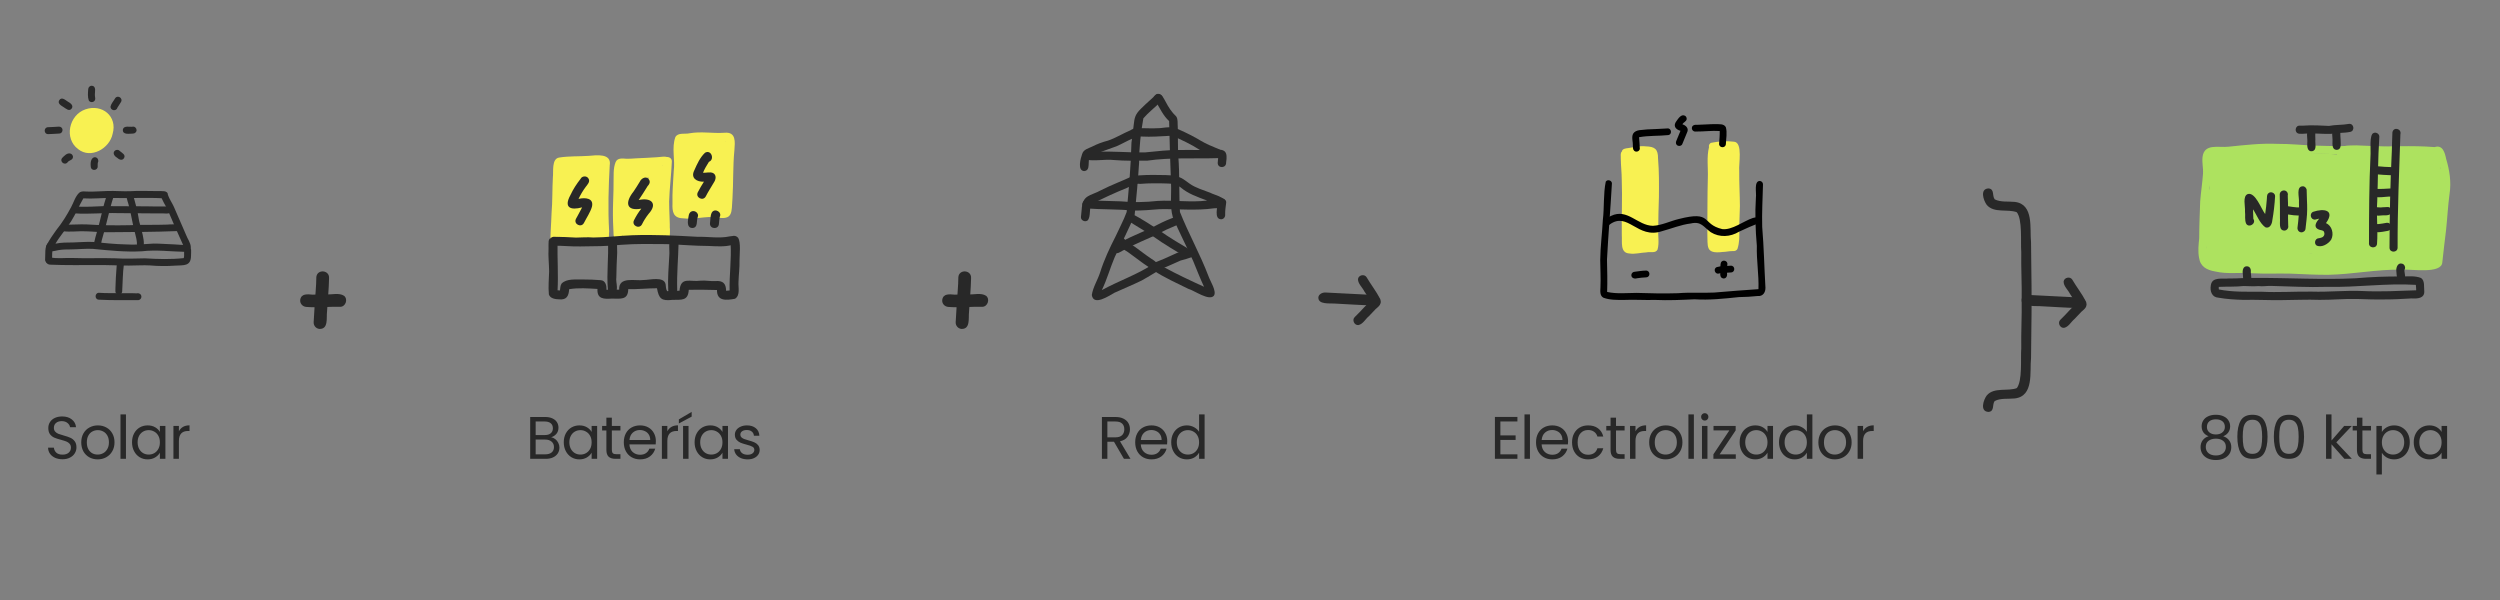 <svg xmlns="http://www.w3.org/2000/svg" width="583" height="140" viewBox="0 0 583 140" fill="none"><rect x="0" y="0" width="583" height="140" fill="#808080" stroke="none"/><path d="M25.11 30.473C24.938 30.726 24.762 30.956 24.732 31.272C24.471 32.3 23.747 33.18 22.88 33.76C21.745 34.624 20.011 35.223 18.88 34.027C17.398 33.242 17.075 31.853 17.449 30.285C17.776 29.112 18.152 27.756 19.194 27.03C19.79 26.785 20.399 26.433 21.066 26.46C21.208 26.146 21.503 25.907 21.851 25.861C22.635 25.754 23.252 26.393 23.571 27.069C25.347 27.348 26.119 28.956 25.114 30.475L25.11 30.473Z" fill="#F8F152"></path><path d="M26.265 31.207C25.581 34.614 21.167 37.161 18.221 34.774C14.871 32.289 16.102 26.785 19.938 25.495C23.81 24.174 27.445 27.115 26.265 31.207ZM24.859 29.538C24.853 28.513 24.229 27.526 23.298 27.089C22.918 27.176 22.579 26.886 22.211 26.832C21.527 26.745 20.815 26.888 20.177 27.135C18.029 28.108 17.18 30.999 18.585 32.923C19.855 34.519 21.822 34.3 23.321 33.155C24.305 32.243 24.859 30.878 24.861 29.54L24.859 29.538Z" fill="#F8F152"></path><path d="M28.218 23.787C27.941 24.232 27.643 24.667 27.374 25.116C27.12 26.075 25.642 25.77 25.789 24.781C25.965 24.095 26.505 23.549 26.841 22.934C27.411 22.042 28.764 22.887 28.215 23.787H28.218Z" fill="#282828"></path><path d="M22.182 23.237C22.015 23.907 21 24.026 20.696 23.395C20.411 22.57 20.51 21.653 20.573 20.796C20.583 20.361 20.955 19.984 21.396 20C22.605 20.104 22.035 21.534 22.136 22.333C22.136 22.636 22.265 22.938 22.182 23.237Z" fill="#282828"></path><path d="M16.689 25.353C16.096 26.055 15.372 25.312 14.81 24.971C14.26 24.615 13.352 24.143 13.817 23.363C14.367 22.547 15.15 23.247 15.722 23.634C16.329 23.975 17.287 24.572 16.686 25.353H16.689Z" fill="#282828"></path><path d="M13.868 31.14C12.98 31.189 12.092 31.264 11.203 31.278C10.147 31.252 10.174 29.658 11.231 29.66C12.05 29.65 12.867 29.577 13.686 29.532C13.906 29.52 14.114 29.567 14.29 29.71C14.836 30.123 14.561 31.1 13.87 31.14H13.868Z" fill="#282828"></path><path d="M17.006 36.703C16.909 37.391 16.074 37.341 15.746 37.867C15.061 38.672 13.827 37.66 14.495 36.841C14.968 36.351 15.578 35.674 16.328 35.783C16.759 35.85 17.081 36.27 17.008 36.703H17.006Z" fill="#282828"></path><path d="M22.924 37.608C22.777 37.97 22.744 38.348 22.781 38.742C22.88 39.794 21.299 39.972 21.173 38.925C20.813 36.088 22.973 36.254 22.924 37.608Z" fill="#282828"></path><path d="M28.918 36.885C28.469 37.569 27.737 37.191 27.264 36.752C26.709 36.438 26.182 35.708 26.764 35.16C27.078 34.863 27.64 34.858 27.921 35.209C28.422 35.639 29.397 36.088 28.918 36.885Z" fill="#282828"></path><path d="M31.849 30.354C31.849 30.794 31.461 31.153 31.026 31.148C30.205 31.155 28.563 31.525 28.648 30.238C28.887 29.15 30.264 29.702 31.054 29.53C31.495 29.512 31.857 29.933 31.849 30.354Z" fill="#282828"></path><path d="M43.124 58.728C39.776 58.664 36.425 58.2 33.079 58.601C29.253 58.807 25.422 58.403 21.618 58.035C19.924 57.958 18.227 58.142 16.533 58.162C15.553 58.166 14.572 58.166 13.601 58.34C12.669 58.506 11.037 59.09 10.756 57.757C10.722 57.452 10.859 57.181 11.001 56.924C11.618 55.793 12.341 54.729 13.098 53.685C14.463 51.998 15.597 50.184 16.604 48.268C17.202 47.168 17.542 45.835 18.466 44.955C19.101 44.435 19.952 44.72 20.698 44.678C22.132 44.714 23.559 44.572 24.991 44.544C26.815 44.471 28.671 44.671 30.485 44.582C32.373 44.451 34.264 44.562 36.157 44.554C36.957 44.613 37.942 44.376 38.619 44.874C39.105 45.353 38.71 46.288 38.017 46.239C34.011 46.025 30.036 46.28 26.057 46.164C23.857 46.132 21.633 46.409 19.437 46.257C18.436 47.987 17.678 49.856 16.618 51.559C15.463 53.382 13.998 55.004 12.936 56.825C14.293 56.529 15.684 56.554 17.065 56.538C18.585 56.509 20.193 56.339 21.693 56.422C24.203 56.667 26.718 56.936 29.241 56.993C31.447 57.153 33.641 56.93 35.841 56.799C37.457 56.792 39.066 56.956 40.68 56.995C41.424 57.025 42.168 57.118 42.912 57.124C43.359 57.07 43.785 57.377 43.838 57.834C43.886 58.261 43.565 58.69 43.126 58.73L43.124 58.728Z" fill="#282828"></path><path d="M44.503 57.705C44.343 59.169 41.868 58.573 42.746 57.223C41.492 54.535 40.337 51.804 39.167 49.081C38.613 47.853 37.739 46.721 37.442 45.4C37.444 44.331 39.185 44.374 39.153 45.436C39.484 46.397 40.107 47.263 40.532 48.193C41.484 50.362 42.424 52.536 43.364 54.713C43.724 55.704 44.49 56.625 44.503 57.705Z" fill="#282828"></path><path d="M12.44 57.612C12.062 58.534 12.196 59.612 12.137 60.602C12.141 61.042 11.747 61.405 11.314 61.397C10.865 61.389 10.522 61.014 10.52 60.573C10.625 59.501 10.319 57.345 11.249 56.671C11.858 56.315 12.661 56.94 12.44 57.612Z" fill="#282828"></path><path d="M44.55 59.556C44.562 62.206 42.794 61.805 40.819 61.947C38.93 62.086 36.842 62.07 35.008 61.9C33.364 61.801 31.712 61.939 30.066 61.933C27.563 61.929 25.068 61.773 22.562 61.817C18.963 61.801 15.352 61.882 11.759 61.722C10.376 61.698 10.253 59.833 11.7 60.017C13.366 60.379 15.158 60.096 16.866 60.165C20.223 60.286 23.584 60.13 26.936 60.237C29.223 60.391 31.512 60.286 33.801 60.243C36.805 60.428 39.861 60.513 42.847 60.195C43.094 59.447 42.732 58.542 43.138 57.856C43.551 57.31 44.525 57.586 44.568 58.279C44.592 58.706 44.557 59.133 44.547 59.56L44.55 59.556Z" fill="#282828"></path><path d="M28.899 61.595C28.602 63.719 28.632 65.879 28.491 68.016C28.434 68.452 27.999 68.76 27.57 68.695C26.636 68.533 26.964 67.51 26.934 66.84C26.944 65.457 27.071 64.081 27.158 62.701C27.239 62.127 27.124 61.457 27.538 60.992C28.017 60.49 28.941 60.911 28.901 61.595H28.899Z" fill="#282828"></path><path d="M32.262 69.994C29.172 69.992 26.054 70.042 22.965 69.885C21.923 69.727 22.162 68.125 23.207 68.287C24.831 68.402 26.471 68.329 28.098 68.374C29.354 68.402 30.626 68.337 31.875 68.41C32.369 68.284 32.917 68.562 32.973 69.1C33.026 69.533 32.7 69.945 32.262 69.996V69.994Z" fill="#282828"></path><path d="M26.477 45.889C25.423 49.059 24.871 52.32 23.881 55.49C23.606 56.166 23.711 57.058 23.169 57.584C22.633 58.006 21.751 57.489 21.895 56.807C22.125 55.822 22.362 54.84 22.669 53.876C23.496 51.021 23.972 48.278 24.91 45.493C25.213 44.526 26.681 44.884 26.479 45.889H26.477Z" fill="#282828"></path><path d="M32.947 57.871C32.171 58.037 31.843 57.288 31.93 56.627C31.876 55.913 31.716 55.213 31.526 54.523C30.923 52.393 30.65 50.192 30.074 48.06C29.916 47.281 29.5 46.476 29.534 45.689C29.684 44.932 30.82 44.849 31.075 45.58C31.554 47.344 32.076 49.097 32.335 50.91C32.42 52.156 34.561 57.634 32.947 57.871Z" fill="#282828"></path><path d="M39.976 48.996C39.911 50.036 38.712 49.763 37.996 49.765C37.365 49.769 36.734 49.765 36.104 49.765C33.224 49.739 30.343 49.704 27.464 49.7C24.113 49.585 20.761 50.002 17.418 49.757C16.434 49.474 16.832 47.944 17.839 48.197C17.821 48.193 17.805 48.189 17.786 48.185C17.766 48.185 17.744 48.181 17.724 48.179C19.997 48.284 22.267 48.161 24.534 48.054C27.747 48.131 30.96 48.06 34.175 48.116C35.485 48.177 36.795 48.137 38.107 48.147C38.809 48.181 39.964 47.987 39.978 48.996H39.976Z" fill="#282828"></path><path d="M41.356 53.888C35.897 54.11 30.418 54.11 24.95 54.157C23.304 54.189 21.668 53.975 20.024 53.942C18.227 53.849 16.397 54.163 14.614 53.91C13.55 53.53 14.098 52.023 15.178 52.371C16.801 52.421 18.427 52.284 20.051 52.324C23.407 52.547 26.766 52.585 30.128 52.516C33.078 52.373 36.035 52.49 38.987 52.377C39.712 52.294 40.449 52.355 41.172 52.282C42.21 52.166 42.412 53.75 41.354 53.89L41.356 53.888Z" fill="#282828"></path><path d="M14.582 107.098C13.938 107.098 13.359 106.986 12.846 106.762C12.342 106.529 11.945 106.211 11.656 105.81C11.366 105.399 11.217 104.928 11.208 104.396H12.566C12.612 104.853 12.799 105.241 13.126 105.558C13.462 105.866 13.947 106.02 14.582 106.02C15.188 106.02 15.664 105.871 16.01 105.572C16.364 105.264 16.542 104.872 16.542 104.396C16.542 104.023 16.439 103.719 16.234 103.486C16.028 103.253 15.772 103.075 15.464 102.954C15.156 102.833 14.74 102.702 14.218 102.562C13.574 102.394 13.056 102.226 12.664 102.058C12.281 101.89 11.95 101.629 11.67 101.274C11.399 100.91 11.264 100.425 11.264 99.818C11.264 99.286 11.399 98.815 11.67 98.404C11.94 97.993 12.318 97.676 12.804 97.452C13.298 97.228 13.863 97.116 14.498 97.116C15.412 97.116 16.159 97.345 16.738 97.802C17.326 98.259 17.657 98.866 17.732 99.622H16.332C16.285 99.249 16.089 98.922 15.744 98.642C15.398 98.353 14.941 98.208 14.372 98.208C13.84 98.208 13.406 98.348 13.07 98.628C12.734 98.899 12.566 99.281 12.566 99.776C12.566 100.131 12.664 100.42 12.86 100.644C13.065 100.868 13.312 101.041 13.602 101.162C13.9 101.274 14.316 101.405 14.848 101.554C15.492 101.731 16.01 101.909 16.402 102.086C16.794 102.254 17.13 102.52 17.41 102.884C17.69 103.239 17.83 103.724 17.83 104.34C17.83 104.816 17.704 105.264 17.452 105.684C17.2 106.104 16.826 106.445 16.332 106.706C15.837 106.967 15.254 107.098 14.582 107.098ZM22.77 107.126C22.052 107.126 21.398 106.963 20.81 106.636C20.232 106.309 19.774 105.847 19.438 105.25C19.112 104.643 18.948 103.943 18.948 103.15C18.948 102.366 19.116 101.675 19.452 101.078C19.798 100.471 20.264 100.009 20.852 99.692C21.44 99.365 22.098 99.202 22.826 99.202C23.554 99.202 24.212 99.365 24.8 99.692C25.388 100.009 25.85 100.467 26.186 101.064C26.532 101.661 26.704 102.357 26.704 103.15C26.704 103.943 26.527 104.643 26.172 105.25C25.827 105.847 25.356 106.309 24.758 106.636C24.161 106.963 23.498 107.126 22.77 107.126ZM22.77 106.006C23.228 106.006 23.657 105.899 24.058 105.684C24.46 105.469 24.782 105.147 25.024 104.718C25.276 104.289 25.402 103.766 25.402 103.15C25.402 102.534 25.281 102.011 25.038 101.582C24.796 101.153 24.478 100.835 24.086 100.63C23.694 100.415 23.27 100.308 22.812 100.308C22.346 100.308 21.916 100.415 21.524 100.63C21.142 100.835 20.834 101.153 20.6 101.582C20.367 102.011 20.25 102.534 20.25 103.15C20.25 103.775 20.362 104.303 20.586 104.732C20.82 105.161 21.128 105.483 21.51 105.698C21.893 105.903 22.313 106.006 22.77 106.006ZM29.373 96.64V107H28.099V96.64H29.373ZM30.789 103.136C30.789 102.352 30.948 101.666 31.265 101.078C31.582 100.481 32.016 100.019 32.567 99.692C33.127 99.365 33.748 99.202 34.429 99.202C35.101 99.202 35.684 99.347 36.179 99.636C36.673 99.925 37.042 100.289 37.285 100.728V99.328H38.573V107H37.285V105.572C37.033 106.02 36.655 106.393 36.151 106.692C35.656 106.981 35.078 107.126 34.415 107.126C33.733 107.126 33.117 106.958 32.567 106.622C32.016 106.286 31.582 105.815 31.265 105.208C30.948 104.601 30.789 103.911 30.789 103.136ZM37.285 103.15C37.285 102.571 37.168 102.067 36.935 101.638C36.702 101.209 36.384 100.882 35.983 100.658C35.591 100.425 35.157 100.308 34.681 100.308C34.205 100.308 33.771 100.42 33.379 100.644C32.987 100.868 32.674 101.195 32.441 101.624C32.208 102.053 32.091 102.557 32.091 103.136C32.091 103.724 32.208 104.237 32.441 104.676C32.674 105.105 32.987 105.437 33.379 105.67C33.771 105.894 34.205 106.006 34.681 106.006C35.157 106.006 35.591 105.894 35.983 105.67C36.384 105.437 36.702 105.105 36.935 104.676C37.168 104.237 37.285 103.729 37.285 103.15ZM41.72 100.574C41.944 100.135 42.261 99.795 42.672 99.552C43.092 99.309 43.6 99.188 44.198 99.188V100.504H43.862C42.434 100.504 41.72 101.279 41.72 102.828V107H40.446V99.328H41.72V100.574Z" fill="#282828"></path><path d="M76.737 64.867C76.689 67.5 76.41 70.122 76.257 72.752C76.09 74.155 76.629 76.759 74.504 76.707C73.686 76.641 73.09 75.917 73.146 75.112C73.288 72.656 73.436 70.2 73.623 67.744C73.716 66.703 73.749 65.661 73.768 64.616C73.95 62.695 76.875 62.939 76.734 64.863L76.737 64.867Z" fill="#282828"></path><path d="M79.32 71.552C76.67 71.478 74.01 71.792 71.364 71.57C70.556 71.481 69.935 70.794 70.005 69.975C70.203 68.386 71.736 68.615 72.93 68.712C73.95 68.704 74.966 68.645 75.986 68.634C77.37 68.778 79.033 68.187 80.246 68.985C81.21 69.794 80.6 71.552 79.32 71.552Z" fill="#282828"></path><path d="M169.864 37.347C169.888 39.513 169.804 41.679 169.785 43.845C169.605 45.959 169.869 49.521 166.995 49.753C164.632 49.446 162.352 50.503 160.007 50.459C158.327 50.328 157.584 48.667 158.018 47.175C158.128 45.694 157.971 44.212 158.029 42.728C158.112 40.864 158.136 39.003 158.047 37.139C158.105 36.079 157.861 35.011 157.992 33.965C158.225 32.845 159.526 32.153 160.57 32.687C161.614 32.291 162.803 32.663 163.897 32.426C168.848 31.484 170.194 32.14 169.864 37.349V37.347Z" fill="#F8F152"></path><path d="M154.993 40.122C154.836 43.879 154.415 47.795 154.648 51.534C155.035 54.169 155.001 55.603 151.457 55.327C150.149 55.47 148.843 55.689 147.526 55.754C145.828 55.993 144.187 54.642 144.422 52.882C144.296 50.568 144.336 48.251 144.158 45.939C144.053 44.02 143.477 40.234 144.359 38.615C144.938 37.753 146.265 37.519 147.045 38.242C147.207 38.237 147.369 38.23 147.531 38.224C147.824 37.987 148.186 37.836 148.565 37.81C148.911 37.787 149.267 37.868 149.575 38.032C150.518 37.857 151.426 37.487 152.402 37.539C153.774 37.573 155.116 38.685 154.993 40.122ZM151.161 42.515C151.18 42.14 151.209 41.765 151.24 41.39C151.096 41.429 150.955 41.468 150.811 41.502C150.842 41.83 150.876 42.161 150.908 42.489C150.994 42.502 151.078 42.52 151.159 42.546C151.159 42.536 151.159 42.525 151.159 42.515H151.161Z" fill="#F8F152"></path><path d="M141.095 51.995C141.004 53.072 141.103 54.239 140.614 55.231C140.059 56.142 138.97 56.889 137.876 56.522C137.308 56.668 136.672 56.546 136.188 56.218C135.479 56.249 134.767 56.298 134.06 56.254C133.827 56.241 133.607 56.181 133.406 56.085C132.461 56.952 130.739 56.408 130.446 55.155C129.695 53.801 130.024 52.112 129.886 50.62C129.886 49.245 129.799 48.144 130.226 46.977C130.168 46.051 130.132 45.121 130.137 44.192C130.181 41.632 129.82 37.053 133.733 37.956C134.942 37.761 136.159 37.79 137.368 37.993C139.093 36.449 141.012 38.128 140.637 40.156C140.917 42.372 141.333 46.293 140.339 48.277C140.339 48.292 140.339 48.308 140.342 48.324C141.519 49.146 141.019 50.773 141.098 51.995H141.095Z" fill="#F8F152"></path><path d="M172.452 60.735C172.507 62.398 172.261 64.052 172.217 65.716C172.12 66.996 172.693 68.855 171.405 69.67C169.453 70.03 167.152 70.321 167.202 67.632C165.006 67.556 162.818 67.554 160.62 67.577C160.478 70.246 158.898 69.871 156.796 69.928C154.296 70.217 153.647 69.699 153.208 67.22C150.975 67.22 148.745 67.489 146.505 67.423C146.484 70.037 144.678 69.636 142.705 69.631C140.823 69.746 139.198 69.777 139.328 67.379C137.112 67.254 134.895 67.072 132.728 67.442C132.631 68.996 132.157 69.983 130.406 69.808C129.514 69.78 128.325 69.642 127.998 68.668C127.828 66.897 128.009 65.072 128.056 63.289C128.04 61.513 127.812 59.745 127.92 57.967C127.925 57.4 127.896 56.824 127.943 56.259C128.174 54.736 130.328 55.189 130.019 56.691C129.953 60.363 130.22 64.021 130.024 67.692C130.207 67.71 130.393 67.725 130.579 67.733C130.673 67.192 130.639 66.59 130.969 66.127C132.147 64.895 134.395 65.234 135.868 65.171C137.292 65.153 138.713 65.234 140.129 65.338C141.242 65.453 141.472 66.65 141.441 67.577C142.422 67.517 143.406 67.6 144.385 67.551C144.257 64.354 148.112 65.585 150.143 65.296C151.543 65.288 154.851 64.382 155.22 66.291C155.288 66.838 155.286 67.395 155.563 67.892C156.529 67.83 157.497 67.853 158.461 67.793C158.741 64.395 160.939 65.809 163.384 65.453C164.543 65.354 165.684 65.617 166.838 65.544C168.568 65.406 169.306 66.083 169.33 67.809C169.597 67.798 169.864 67.759 170.131 67.736C170.136 67.736 170.141 67.736 170.147 67.736C170.052 64.08 170.607 60.435 170.372 56.78C169.27 55.546 171.133 54.283 172.133 55.468C172.814 56.553 172.45 59.389 172.455 60.737L172.452 60.735Z" fill="#282828"></path><path d="M143.93 58.925C143.818 60.849 143.763 62.776 143.729 64.705C143.511 65.887 144.603 68.217 142.862 68.486C142.289 68.514 141.797 68.066 141.763 67.501C141.588 65.622 141.651 63.536 141.719 61.748C141.805 59.925 141.844 58.113 141.808 56.29C141.938 54.942 143.993 55.106 143.894 56.465C143.852 57.285 143.959 58.105 143.93 58.925Z" fill="#282828"></path><path d="M158.246 56.637C158.173 60.266 157.804 63.89 157.925 67.525C157.98 68.847 155.92 68.959 155.833 67.632C155.687 64.932 155.943 62.25 156.082 59.558C156.205 58.217 155.75 56.621 156.558 55.447C157.372 54.575 158.848 55.616 158.246 56.637Z" fill="#282828"></path><path d="M171.257 35.087C170.895 38.813 171.042 42.562 170.812 46.293C170.553 49.383 171.079 51.466 167.043 50.675C164.431 50.362 161.876 51.26 159.257 50.909C156.969 50.852 156.747 49.331 156.825 47.417C156.752 44.897 156.982 42.382 157.116 39.867C157.472 37.251 156.582 34.499 157.498 31.963C158.139 30.846 159.715 31.333 160.782 31.085C163.481 30.598 166.213 31.15 168.938 30.96C171.72 30.697 171.406 33.121 171.259 35.087H171.257ZM169.231 33.041C167.21 33.09 165.192 33.072 163.175 32.926C161.869 32.968 160.586 33.252 159.277 33.288C159.063 34.707 159.217 36.131 159.291 37.553C159.264 41.291 158.699 45.027 158.966 48.771C160.832 49.055 162.719 48.823 164.562 48.521C165.883 48.474 167.221 48.581 168.537 48.727C168.94 43.512 168.901 38.261 169.228 33.041H169.231Z" fill="#F8F152"></path><path d="M166.496 42.518C165.865 43.619 165.153 44.671 164.583 45.806C163.939 47.004 162.109 46.051 162.727 44.837C163.154 43.986 163.656 43.179 164.156 42.369C162.507 42.458 160.997 41.52 161.9 39.747C162.539 38.297 163.238 36.719 164.41 35.621C165.855 34.78 166.737 37.188 165.326 37.735C164.797 38.547 164.313 39.393 163.936 40.286C164.708 40.336 165.538 40.031 166.274 40.346C167.127 40.784 166.962 41.856 166.493 42.518H166.496Z" fill="#282828"></path><path d="M162.714 50.622C162.345 51.476 162.853 53.07 161.502 53.169C160.131 53.179 160.379 51.627 160.531 50.703C160.584 50.307 160.636 49.87 160.916 49.565C161.657 48.717 163.127 49.565 162.711 50.622H162.714Z" fill="#282828"></path><path d="M167.838 50.602C167.731 51.138 167.707 51.7 167.652 52.247C167.524 53.598 165.469 53.429 165.566 52.073C165.692 51.229 165.595 50.276 166.024 49.516C166.744 48.467 168.451 49.477 167.838 50.599V50.602Z" fill="#282828"></path><path d="M156.228 37.657C156.181 38.25 155.632 38.667 155.048 38.605C154.135 38.683 153.221 38.774 152.303 38.792C149.984 38.927 147.657 39.143 145.333 39.076C145.063 43.757 144.969 48.475 145.105 53.166C145.121 54.098 145.547 55.673 144.192 55.801C143.634 55.83 143.106 55.384 143.092 54.814C142.985 52.747 142.907 50.677 142.941 48.607C142.951 46.642 143.106 44.676 143.079 42.708C143.147 41.083 142.935 39.336 143.564 37.803C144.006 36.753 145.205 36.964 146.126 37.024C146.83 37.029 147.534 36.983 148.235 36.93C149.892 36.886 151.538 36.745 153.195 36.667C154.247 36.649 156.231 36.011 156.231 37.657H156.228Z" fill="#F8F152"></path><path d="M156.671 37.73C156.545 40.836 156.132 43.926 156.04 47.035C156.043 49.409 156.252 51.781 156.197 54.156C155.825 55.824 153.739 55.15 154.129 53.479C154.101 50.659 153.813 47.834 154.025 45.017C154.255 42.533 154.446 40.044 154.585 37.555C154.713 36.204 156.773 36.371 156.671 37.73Z" fill="#F8F152"></path><path d="M155.22 56.048C154.21 56.095 154.032 55.046 154.09 54.257C153.956 53.486 154.273 52.518 155.215 52.593C155.788 52.64 156.223 53.158 156.17 53.728C156.194 54.59 156.445 55.957 155.22 56.048Z" fill="#F8F152"></path><path d="M142.191 38.485C141.903 43.642 141.752 48.821 142.053 53.965C141.945 54.697 142.129 55.538 141.767 56.197C141.443 56.637 140.765 56.806 140.31 56.452C139.477 55.788 140.048 54.59 139.969 53.69C139.969 52.929 139.909 52.172 139.849 51.411C139.634 47.03 139.925 42.713 140.105 38.347C138.475 38.235 136.834 38.513 135.195 38.521C133.863 38.633 132.521 38.48 131.196 38.732C130.825 43.184 130.908 47.66 130.62 52.122C130.6 52.929 130.503 53.731 130.477 54.536C130.477 55.455 130.932 56.941 129.581 57.061C127.925 57.001 128.466 54.606 128.443 53.497C128.555 52.221 128.537 50.94 128.626 49.662C128.859 46.892 128.775 44.121 128.932 41.349C129.1 40.003 128.6 37.024 130.388 36.743C132.678 36.371 135.002 36.509 137.31 36.345C139.106 36.183 142.613 35.709 142.197 38.485H142.191Z" fill="#F8F152"></path><path d="M138.044 48.209C137.644 49.56 136.796 50.745 136.17 52.002C135.521 53.197 133.692 52.247 134.314 51.036C134.791 50.143 135.296 49.266 135.749 48.357C133.035 49.099 131.422 48.422 133.006 45.527C133.634 44.16 134.461 42.892 135.39 41.711C135.717 41.01 136.814 40.932 137.217 41.606C137.712 42.351 137.005 43.028 136.578 43.598C135.932 44.473 135.377 45.407 134.911 46.386C136.382 46.025 138.544 46.136 138.041 48.209H138.044Z" fill="#282828"></path><path d="M151.245 49.886C150.648 50.646 150.125 51.461 149.703 52.33C149.059 53.528 147.233 52.578 147.848 51.362C148.327 50.406 148.887 49.49 149.559 48.657C145.924 49.318 145.77 47.129 147.714 44.702C148.222 43.952 148.714 43.194 149.175 42.416C149.583 41.497 150.818 40.893 151.415 41.994C151.679 42.525 151.397 43.02 151.022 43.398C150.371 44.507 149.646 45.569 148.939 46.644C151.768 45.991 153.504 47.415 151.245 49.886Z" fill="#282828"></path><path d="M170.723 57.124C168.967 57.59 167.137 57.444 165.345 57.363C161.994 57.347 158.765 57.053 155.433 56.928C151.892 56.895 148.353 56.822 144.817 57.092C141.669 57.441 138.518 57.428 135.364 57.47C133.275 57.514 131.189 57.282 129.101 57.298C127.753 57.17 127.902 55.124 129.276 55.223C130.959 55.223 132.639 55.312 134.32 55.405C135.667 55.384 137.013 55.267 138.358 55.387C141.394 55.371 144.412 54.973 147.445 54.858C152.63 54.671 157.639 54.942 162.787 55.228C165.227 55.16 167.726 55.647 170.134 55.127C171.401 54.806 171.992 56.712 170.72 57.124H170.723Z" fill="#282828"></path><path d="M128.527 101.974C128.882 102.03 129.204 102.175 129.493 102.408C129.792 102.641 130.025 102.931 130.193 103.276C130.371 103.621 130.459 103.99 130.459 104.382C130.459 104.877 130.333 105.325 130.081 105.726C129.829 106.118 129.461 106.431 128.975 106.664C128.499 106.888 127.935 107 127.281 107H123.641V97.242H127.141C127.804 97.242 128.369 97.354 128.835 97.578C129.302 97.793 129.652 98.087 129.885 98.46C130.119 98.833 130.235 99.253 130.235 99.72C130.235 100.299 130.077 100.779 129.759 101.162C129.451 101.535 129.041 101.806 128.527 101.974ZM124.915 101.456H127.057C127.655 101.456 128.117 101.316 128.443 101.036C128.77 100.756 128.933 100.369 128.933 99.874C128.933 99.379 128.77 98.992 128.443 98.712C128.117 98.432 127.645 98.292 127.029 98.292H124.915V101.456ZM127.169 105.95C127.804 105.95 128.299 105.801 128.653 105.502C129.008 105.203 129.185 104.788 129.185 104.256C129.185 103.715 128.999 103.29 128.625 102.982C128.252 102.665 127.753 102.506 127.127 102.506H124.915V105.95H127.169ZM131.471 103.136C131.471 102.352 131.63 101.666 131.947 101.078C132.265 100.481 132.699 100.019 133.249 99.692C133.809 99.365 134.43 99.202 135.111 99.202C135.783 99.202 136.367 99.347 136.861 99.636C137.356 99.925 137.725 100.289 137.967 100.728V99.328H139.255V107H137.967V105.572C137.715 106.02 137.337 106.393 136.833 106.692C136.339 106.981 135.76 107.126 135.097 107.126C134.416 107.126 133.8 106.958 133.249 106.622C132.699 106.286 132.265 105.815 131.947 105.208C131.63 104.601 131.471 103.911 131.471 103.136ZM137.967 103.15C137.967 102.571 137.851 102.067 137.617 101.638C137.384 101.209 137.067 100.882 136.665 100.658C136.273 100.425 135.839 100.308 135.363 100.308C134.887 100.308 134.453 100.42 134.061 100.644C133.669 100.868 133.357 101.195 133.123 101.624C132.89 102.053 132.773 102.557 132.773 103.136C132.773 103.724 132.89 104.237 133.123 104.676C133.357 105.105 133.669 105.437 134.061 105.67C134.453 105.894 134.887 106.006 135.363 106.006C135.839 106.006 136.273 105.894 136.665 105.67C137.067 105.437 137.384 105.105 137.617 104.676C137.851 104.237 137.967 103.729 137.967 103.15ZM142.682 100.378V104.9C142.682 105.273 142.762 105.539 142.92 105.698C143.079 105.847 143.354 105.922 143.746 105.922H144.684V107H143.536C142.827 107 142.295 106.837 141.94 106.51C141.586 106.183 141.408 105.647 141.408 104.9V100.378H140.414V99.328H141.408V97.396H142.682V99.328H144.684V100.378H142.682ZM152.948 102.87C152.948 103.113 152.934 103.369 152.906 103.64H146.774C146.821 104.396 147.077 104.989 147.544 105.418C148.02 105.838 148.594 106.048 149.266 106.048C149.817 106.048 150.274 105.922 150.638 105.67C151.011 105.409 151.273 105.063 151.422 104.634H152.794C152.589 105.371 152.178 105.973 151.562 106.44C150.946 106.897 150.181 107.126 149.266 107.126C148.538 107.126 147.885 106.963 147.306 106.636C146.737 106.309 146.289 105.847 145.962 105.25C145.635 104.643 145.472 103.943 145.472 103.15C145.472 102.357 145.631 101.661 145.948 101.064C146.265 100.467 146.709 100.009 147.278 99.692C147.857 99.365 148.519 99.202 149.266 99.202C149.994 99.202 150.638 99.361 151.198 99.678C151.758 99.995 152.187 100.434 152.486 100.994C152.794 101.545 152.948 102.17 152.948 102.87ZM151.632 102.604C151.632 102.119 151.525 101.703 151.31 101.358C151.095 101.003 150.801 100.737 150.428 100.56C150.064 100.373 149.658 100.28 149.21 100.28C148.566 100.28 148.015 100.485 147.558 100.896C147.11 101.307 146.853 101.876 146.788 102.604H151.632ZM155.624 100.574C155.848 100.135 156.165 99.795 156.576 99.552C156.996 99.309 157.504 99.188 158.102 99.188V100.504H157.766C156.338 100.504 155.624 101.279 155.624 102.828V107H154.35V99.328H155.624V100.574ZM160.566 99.328V107H159.292V99.328H160.566ZM161.294 97.158L158.312 98.754V97.802L161.294 96.052V97.158ZM161.982 103.136C161.982 102.352 162.14 101.666 162.458 101.078C162.775 100.481 163.209 100.019 163.76 99.692C164.32 99.365 164.94 99.202 165.622 99.202C166.294 99.202 166.877 99.347 167.372 99.636C167.866 99.925 168.235 100.289 168.478 100.728V99.328H169.766V107H168.478V105.572C168.226 106.02 167.848 106.393 167.344 106.692C166.849 106.981 166.27 107.126 165.608 107.126C164.926 107.126 164.31 106.958 163.76 106.622C163.209 106.286 162.775 105.815 162.458 105.208C162.14 104.601 161.982 103.911 161.982 103.136ZM168.478 103.15C168.478 102.571 168.361 102.067 168.128 101.638C167.894 101.209 167.577 100.882 167.176 100.658C166.784 100.425 166.35 100.308 165.874 100.308C165.398 100.308 164.964 100.42 164.572 100.644C164.18 100.868 163.867 101.195 163.634 101.624C163.4 102.053 163.284 102.557 163.284 103.136C163.284 103.724 163.4 104.237 163.634 104.676C163.867 105.105 164.18 105.437 164.572 105.67C164.964 105.894 165.398 106.006 165.874 106.006C166.35 106.006 166.784 105.894 167.176 105.67C167.577 105.437 167.894 105.105 168.128 104.676C168.361 104.237 168.478 103.729 168.478 103.15ZM174.355 107.126C173.767 107.126 173.239 107.028 172.773 106.832C172.306 106.627 171.937 106.347 171.667 105.992C171.396 105.628 171.247 105.213 171.219 104.746H172.535C172.572 105.129 172.749 105.441 173.067 105.684C173.393 105.927 173.818 106.048 174.341 106.048C174.826 106.048 175.209 105.941 175.489 105.726C175.769 105.511 175.909 105.241 175.909 104.914C175.909 104.578 175.759 104.331 175.461 104.172C175.162 104.004 174.7 103.841 174.075 103.682C173.505 103.533 173.039 103.383 172.675 103.234C172.32 103.075 172.012 102.847 171.751 102.548C171.499 102.24 171.373 101.839 171.373 101.344C171.373 100.952 171.489 100.593 171.723 100.266C171.956 99.939 172.287 99.683 172.717 99.496C173.146 99.3 173.636 99.202 174.187 99.202C175.036 99.202 175.722 99.417 176.245 99.846C176.767 100.275 177.047 100.863 177.085 101.61H175.811C175.783 101.209 175.619 100.887 175.321 100.644C175.031 100.401 174.639 100.28 174.145 100.28C173.687 100.28 173.323 100.378 173.053 100.574C172.782 100.77 172.647 101.027 172.647 101.344C172.647 101.596 172.726 101.806 172.885 101.974C173.053 102.133 173.258 102.263 173.501 102.366C173.753 102.459 174.098 102.567 174.537 102.688C175.087 102.837 175.535 102.987 175.881 103.136C176.226 103.276 176.52 103.491 176.763 103.78C177.015 104.069 177.145 104.447 177.155 104.914C177.155 105.334 177.038 105.712 176.805 106.048C176.571 106.384 176.24 106.65 175.811 106.846C175.391 107.033 174.905 107.126 174.355 107.126Z" fill="#282828"></path><path d="M226.457 64.867C226.408 67.5 226.129 70.122 225.976 72.752C225.809 74.155 226.349 76.759 224.224 76.707C223.405 76.641 222.81 75.917 222.865 75.112C223.007 72.656 223.156 70.2 223.342 67.744C223.435 66.703 223.468 65.661 223.487 64.616C223.669 62.695 226.594 62.939 226.453 64.863L226.457 64.867Z" fill="#282828"></path><path d="M229.039 71.552C226.39 71.478 223.729 71.792 221.083 71.57C220.275 71.481 219.654 70.794 219.725 69.975C219.922 68.386 221.455 68.615 222.65 68.712C223.669 68.704 224.685 68.645 225.705 68.634C227.089 68.778 228.753 68.187 229.966 68.985C230.93 69.794 230.319 71.552 229.039 71.552Z" fill="#282828"></path><path d="M270.62 23.769C269.333 25.072 267.78 26.245 266.63 27.599C266.015 31.02 265.63 34.47 265.64 37.948C265.386 41.944 265.013 46.086 264.609 50.028C263.29 53.393 261.542 56.653 259.977 59.903C258.89 62.454 258.161 65.147 256.952 67.652C260.893 65.492 265.186 64.05 268.958 61.565C269.438 61.333 270.038 61.614 270.238 62.085C270.615 62.987 269.652 63.402 269.028 63.781C268.08 64.355 267.132 64.925 266.159 65.455C264.097 66.46 261.969 67.32 259.884 68.275C258.597 68.984 255.016 71.455 254.609 68.796C254.892 66.939 255.964 65.323 256.54 63.554C257.471 60.587 258.782 57.804 260.196 55.042C261.035 53.178 262.042 51.364 262.734 49.446C263.241 44.016 263.729 38.669 263.858 33.261C264.987 26.083 263.49 27.62 268.906 22.713C270.162 21.008 271.99 22.647 270.623 23.772L270.62 23.769Z" fill="#282828"></path><path d="M283.073 68.967C281.951 70.267 278.492 67.725 277.1 67.351C274.379 65.993 271.569 64.768 269.033 63.087C268.392 62.623 268.539 61.494 269.338 61.293C270.174 61.093 270.672 62.007 271.383 62.278C274.426 63.94 277.641 65.45 280.779 66.877C279.855 64.9 279.077 62.87 278.241 60.856C276.681 57.349 274.938 54.109 273.485 50.582C272.788 48.087 273.207 45.389 273.085 42.818C272.897 37.96 272.746 33.102 272.641 28.241C271.254 26.983 270.489 25.243 269.536 23.666C268.87 23.161 269.104 21.983 269.982 21.883C270.996 21.802 271.361 22.98 271.808 23.686C272.468 24.962 273.236 26.174 274.294 27.156C274.752 27.828 274.57 28.723 274.652 29.492C274.733 31.836 274.638 34.182 274.784 36.523C275.128 40.824 274.913 45.145 275.167 49.446C277.188 54.529 279.886 59.304 281.822 64.414C282.214 65.57 283.806 67.933 283.075 68.969L283.073 68.967Z" fill="#282828"></path><path d="M274.304 30.903C274.233 31.592 273.38 31.971 272.79 31.675C270.611 31.787 268.441 31.966 266.254 31.843C265.43 31.689 264.75 31.919 264.041 32.337C262.79 32.867 261.625 33.569 260.379 34.106C258.314 34.896 256.198 35.507 254.221 36.526C253.466 37.533 254.492 39.732 252.829 39.898C251.174 39.791 252.005 36.883 252.364 35.895C252.686 34.83 253.814 34.62 254.692 34.182C255.869 33.576 257.108 33.119 258.387 32.789C260.208 32.176 261.837 31.13 263.604 30.389C264.419 29.842 265.333 29.766 266.283 29.888C267.505 29.888 268.726 29.981 269.945 29.896C271.215 29.984 274.279 28.891 274.306 30.903H274.304Z" fill="#282828"></path><path d="M285.929 37.904C286.007 39.255 283.972 39.343 283.969 37.992C283.994 37.618 284.04 37.246 284.067 36.873C278.55 37.048 273.016 36.675 267.531 37.466C264.933 37.491 262.322 37.532 259.728 37.317C257.573 37.085 255.372 37.635 253.239 37.232C252.724 37.095 252.429 36.523 252.576 36.02C253.022 34.766 254.64 35.658 255.628 35.399C259.421 35.203 263.212 35.617 267.007 35.541C269.808 35.284 272.612 34.91 275.432 34.979C278.05 34.913 280.664 35.081 283.279 34.918C285.798 34.703 286.305 35.441 285.932 37.904H285.929Z" fill="#282828"></path><path d="M285.025 36.225C284.462 37.364 283.241 36.457 282.429 36.142C281.573 35.722 280.647 35.46 279.821 34.976C277.783 33.637 275.55 32.647 273.346 31.619C271.986 31.384 272.371 29.338 273.724 29.688C275.574 30.463 277.415 31.318 279.16 32.31C280.372 33.036 281.586 33.728 282.917 34.211C283.738 34.676 285.52 34.91 285.028 36.223L285.025 36.225Z" fill="#282828"></path><path d="M274.964 42.193C274.608 43.27 273.296 42.789 272.453 42.801C270.249 42.728 268.046 42.699 265.849 42.882C264.728 42.694 263.804 43.356 262.826 43.808C259.976 44.952 257.2 46.262 254.477 47.589C253.965 48.759 254.406 50.26 253.719 51.328C253.146 51.919 252.012 51.44 252.073 50.604C252.115 50.047 252.178 49.492 252.241 48.938C252.417 45.353 254.206 45.763 256.798 44.338C259.211 43.104 261.756 42.183 264.206 41.025C266.207 40.812 268.272 40.758 270.3 40.81C271.373 40.822 272.448 40.819 273.516 40.92C274.294 40.807 275.222 41.289 274.964 42.193Z" fill="#282828"></path><path d="M285.534 48.129C284.871 48.664 283.93 48.495 283.135 48.573C278.903 49.177 274.657 48.696 270.408 48.781C268.37 48.967 266.315 49.104 264.291 49.113C260.574 48.742 256.822 48.884 253.107 48.59C252.604 48.444 252.283 47.887 252.444 47.378C252.673 46.587 253.541 46.589 254.211 46.711C256.588 46.853 258.967 46.853 261.344 46.951C264.238 47.234 267.095 47.163 269.962 46.855C273.806 46.621 277.67 47.251 281.502 46.765C279.264 45.949 277.063 45.201 275.232 43.627C274.501 43.158 273.004 42.97 273.489 41.758C274.391 40.25 276.48 42.205 277.428 42.835C278.869 43.849 280.573 44.299 282.189 44.934C283.379 45.58 286.889 46.183 285.532 48.133L285.534 48.129Z" fill="#282828"></path><path d="M285.913 47.498C285.801 48.331 285.691 49.179 285.706 50.023C285.776 50.553 285.391 51.081 284.85 51.135C282.987 51.196 283.972 48.082 284.041 46.951C284.409 45.726 286.254 46.274 285.913 47.498Z" fill="#282828"></path><path d="M275.605 51.692C275.493 52.075 275.13 52.369 274.735 52.398C274.245 52.571 273.77 52.794 273.29 52.997C271.478 53.7 269.833 54.742 268.039 55.487C265.635 56.53 263.248 57.615 260.967 58.906C259.855 59.512 258.921 57.828 260.028 57.19C260.576 56.858 261.164 56.594 261.73 56.291C264.355 54.812 267.239 53.857 269.889 52.425C271.266 51.694 272.709 51.09 274.162 50.526C274.913 50.164 275.866 50.861 275.605 51.687V51.692Z" fill="#282828"></path><path d="M278.094 59.895C277.18 60.247 276.244 60.516 275.298 60.761C273.58 61.523 271.873 62.315 270.123 63.011C269.414 63.595 268.314 62.852 268.587 61.968C268.836 61.161 269.843 61.083 270.498 60.741C271.885 60.215 273.202 59.522 274.565 58.947C275.51 58.671 276.466 58.446 277.383 58.075C278.57 57.625 279.279 59.414 278.094 59.895Z" fill="#282828"></path><path d="M269.718 62.315C269.25 63.068 268.355 62.752 267.824 62.246C266.322 61.284 264.94 60.147 263.485 59.116C262.558 58.334 259.611 57.154 260.591 55.636C261.22 54.922 261.985 55.37 262.441 56.002C263.134 56.616 263.965 57.041 264.706 57.591C265.964 58.488 267.166 59.468 268.455 60.316C269.121 60.77 270.293 61.345 269.718 62.315Z" fill="#282828"></path><path d="M277.263 59.248C276.608 60.245 275.567 59.338 274.843 58.92C273.526 58.136 272.215 57.344 270.932 56.504C268.47 54.751 265.869 53.217 263.295 51.64C262.473 51.069 263.012 49.707 264.004 49.869C266.145 50.995 268.256 52.349 270.286 53.703C271.53 54.583 272.819 55.397 274.109 56.205C275.055 56.77 276.003 57.327 276.944 57.901C277.4 58.178 277.536 58.801 277.261 59.245L277.263 59.248Z" fill="#282828"></path><path d="M262.104 107L259.78 103.01H258.24V107H256.966V97.242H260.116C260.854 97.242 261.474 97.368 261.978 97.62C262.492 97.872 262.874 98.213 263.126 98.642C263.378 99.071 263.504 99.561 263.504 100.112C263.504 100.784 263.308 101.377 262.916 101.89C262.534 102.403 261.955 102.744 261.18 102.912L263.63 107H262.104ZM258.24 101.988H260.116C260.807 101.988 261.325 101.82 261.67 101.484C262.016 101.139 262.188 100.681 262.188 100.112C262.188 99.533 262.016 99.085 261.67 98.768C261.334 98.451 260.816 98.292 260.116 98.292H258.24V101.988ZM272.204 102.87C272.204 103.113 272.19 103.369 272.162 103.64H266.03C266.077 104.396 266.333 104.989 266.8 105.418C267.276 105.838 267.85 106.048 268.522 106.048C269.073 106.048 269.53 105.922 269.894 105.67C270.267 105.409 270.529 105.063 270.678 104.634H272.05C271.845 105.371 271.434 105.973 270.818 106.44C270.202 106.897 269.437 107.126 268.522 107.126C267.794 107.126 267.141 106.963 266.562 106.636C265.993 106.309 265.545 105.847 265.218 105.25C264.891 104.643 264.728 103.943 264.728 103.15C264.728 102.357 264.887 101.661 265.204 101.064C265.521 100.467 265.965 100.009 266.534 99.692C267.113 99.365 267.775 99.202 268.522 99.202C269.25 99.202 269.894 99.361 270.454 99.678C271.014 99.995 271.443 100.434 271.742 100.994C272.05 101.545 272.204 102.17 272.204 102.87ZM270.888 102.604C270.888 102.119 270.781 101.703 270.566 101.358C270.351 101.003 270.057 100.737 269.684 100.56C269.32 100.373 268.914 100.28 268.466 100.28C267.822 100.28 267.271 100.485 266.814 100.896C266.366 101.307 266.109 101.876 266.044 102.604H270.888ZM273.13 103.136C273.13 102.352 273.288 101.666 273.606 101.078C273.923 100.481 274.357 100.019 274.908 99.692C275.468 99.365 276.093 99.202 276.784 99.202C277.381 99.202 277.936 99.342 278.45 99.622C278.963 99.893 279.355 100.252 279.626 100.7V96.64H280.914V107H279.626V105.558C279.374 106.015 279 106.393 278.506 106.692C278.011 106.981 277.432 107.126 276.77 107.126C276.088 107.126 275.468 106.958 274.908 106.622C274.357 106.286 273.923 105.815 273.606 105.208C273.288 104.601 273.13 103.911 273.13 103.136ZM279.626 103.15C279.626 102.571 279.509 102.067 279.276 101.638C279.042 101.209 278.725 100.882 278.324 100.658C277.932 100.425 277.498 100.308 277.022 100.308C276.546 100.308 276.112 100.42 275.72 100.644C275.328 100.868 275.015 101.195 274.782 101.624C274.548 102.053 274.432 102.557 274.432 103.136C274.432 103.724 274.548 104.237 274.782 104.676C275.015 105.105 275.328 105.437 275.72 105.67C276.112 105.894 276.546 106.006 277.022 106.006C277.498 106.006 277.932 105.894 278.324 105.67C278.725 105.437 279.042 105.105 279.276 104.676C279.509 104.237 279.626 103.729 279.626 103.15Z" fill="#282828"></path><path d="M320.016 71.212C317.219 71.171 314.434 70.938 311.641 70.811C310.15 70.671 307.384 71.121 307.439 69.349C307.51 68.666 308.279 68.169 309.134 68.216C311.743 68.334 314.351 68.458 316.96 68.613C318.066 68.691 319.172 68.719 320.282 68.734C322.322 68.886 322.063 71.326 320.02 71.208L320.016 71.212Z" fill="#282828"></path><path d="M315.908 73.958C317.352 72.592 318.597 71.014 320.117 69.729C320.593 69.347 321.287 69.382 321.684 69.854C322.421 70.801 321.487 71.493 320.803 72.075C320.266 72.62 319.758 73.19 319.223 73.737C318.413 74.394 317.844 75.59 316.778 75.81C315.838 75.893 315.229 74.637 315.908 73.958Z" fill="#282828"></path><path d="M318.683 64.643C319.686 66.359 320.94 67.929 321.847 69.702C322.11 70.251 321.919 70.919 321.369 71.199C320.279 71.703 319.818 70.635 319.406 69.837C318.997 69.19 318.557 68.567 318.146 67.922C317.689 66.983 316.654 66.158 316.681 65.069C316.815 64.135 318.176 63.827 318.683 64.643Z" fill="#282828"></path><g clip-path="url(#clip0_488_3022)"><path d="M385.87 55.041C385.909 56.647 385.701 58.089 383.739 57.99C382.953 58.049 382.153 57.997 381.374 58.139C381.081 58.218 380.788 58.333 380.482 58.31C379.587 58.249 379.472 57.172 379.416 56.469C379.466 55.9 379.565 55.372 379.481 54.793C379.427 53.313 379.414 51.835 379.405 50.353C379.405 50.112 379.517 49.891 379.695 49.745C379.488 46.597 379.333 43.45 379.211 40.296C379.139 39.224 379.098 38.149 379.13 37.075C379.065 36.309 379.409 35.173 380.385 35.602C380.889 35.417 381.491 35.191 381.982 35.525C383.185 35.496 385.388 34.878 385.623 36.606C385.785 38.316 385.69 40.046 385.656 41.763C385.337 46.192 385.611 50.621 385.87 55.041Z" fill="#F8F152"></path><path d="M404.979 36.086C404.929 42.315 404.423 48.691 404.537 54.89C404.63 55.926 404.898 57.731 403.361 57.663C402.228 57.684 400.165 58.499 399.475 57.281C399.212 55.043 399.502 52.736 399.345 50.477C399.038 47.343 399.088 44.205 399.128 41.06C399.18 39.267 399.142 37.32 399.282 35.556C399.277 34.784 399.387 33.709 400.458 34.083C400.85 33.853 401.325 33.964 401.751 33.853C403.999 33.153 405.243 33.452 404.981 36.084L404.979 36.086Z" fill="#F8F152"></path><path d="M411.703 67.098C411.722 68.186 411.104 69.148 409.917 69.029C408.45 69.191 406.982 69.261 405.506 69.284C402.07 69.646 398.617 70.022 395.154 69.795C392.088 69.939 389.027 70.088 385.96 69.944C383.57 70.018 381.081 69.831 378.704 69.944C377.123 69.95 375.462 69.982 373.957 69.448C373.02 68.993 373.196 67.837 373.227 66.972C373.327 64.857 373.182 62.744 373.173 60.628C373.207 57.51 373.619 54.413 373.784 51.301C374.142 48.343 373.869 45.259 374.464 42.362C374.931 41.659 376.079 42.164 375.886 42.975C375.564 48.837 375.05 54.692 374.75 60.556C374.804 63.063 374.876 65.573 374.782 68.081C377.041 68.581 379.357 68.313 381.646 68.303C384.868 68.412 388.103 68.481 391.324 68.376C394.136 68.137 396.947 68.364 399.759 68.222C403.197 67.898 406.632 67.693 410.072 67.432C410.199 64.077 409.593 60.707 409.696 57.339C409.367 53.575 409.237 49.812 409.48 46.032C409.647 45.041 408.951 42.196 410.399 42.198C410.829 42.229 411.156 42.612 411.129 43.04C411.048 46.343 410.852 49.637 410.947 52.917C411.341 57.634 411.429 62.374 411.703 67.098Z" fill="black"></path><path d="M386.857 46.012C386.769 48.454 386.715 50.896 386.701 53.34C386.607 54.938 386.981 56.607 386.55 58.161C386.107 59.166 384.784 58.637 383.926 58.86C382.606 58.905 381.292 59.326 379.977 59.112C377.753 58.997 378.323 56.393 378.204 54.847C378.129 50.488 378.355 46.183 378.192 41.837C378.181 40.209 377.987 38.591 377.967 36.962C378.017 36.422 377.789 35.737 378.226 35.324C378.303 34.655 379.236 34.59 379.704 34.531C381.058 34.351 382.396 33.948 383.775 34.13C385.924 34.191 386.67 34.766 386.656 36.978C386.913 39.979 386.884 43 386.859 46.01L386.857 46.012ZM385.138 51.957C385.154 46.584 385.616 41.193 384.937 35.874C383.137 35.412 381.322 35.885 379.537 36.147C379.596 39.278 379.855 42.401 379.833 45.539C379.866 49.531 379.591 53.518 379.889 57.488C381.617 57.805 383.39 57.157 385.145 57.202C385.201 55.456 385.082 53.708 385.138 51.959V51.957Z" fill="#F8F152"></path><path d="M405.747 48.033C405.727 49.909 405.583 51.783 405.596 53.66C405.646 55.12 405.643 56.634 405.177 58.028C404.968 58.477 404.474 58.607 404.017 58.551C403.235 58.551 402.508 58.742 401.733 58.758C397.605 59.274 398.281 57.476 398.153 54.255C398.191 49.952 398.148 45.859 398.263 41.605C398.365 39.19 397.952 36.636 398.547 34.286C398.414 33.86 398.696 33.355 399.146 33.283C400.877 32.941 402.64 32.831 404.391 33.049C406.488 33.24 405.416 38.35 405.589 39.886C405.56 42.639 405.734 45.388 405.747 48.139V48.03V48.033ZM404.179 47.578C404.109 45.239 404.017 42.903 404.019 40.562C403.954 38.564 404.258 36.543 404.012 34.585C402.681 34.498 401.332 34.45 400.032 34.736C399.55 37.904 399.993 41.301 399.759 44.464C399.863 48.733 399.559 52.989 399.842 57.213C401.158 57.328 402.508 57.055 403.825 56.981C404.107 55.805 404.035 54.597 404.024 53.401C404.015 51.439 404.172 49.481 404.179 47.521V47.58V47.578Z" fill="#F8F152"></path><path d="M383.922 64.677C383.19 64.699 382.462 64.789 381.736 64.893C381.153 65.089 380.383 64.828 380.43 64.109C380.459 63.71 380.811 63.37 381.214 63.374C382.081 63.262 382.944 63.115 383.82 63.102C384.845 63.045 384.951 64.596 383.922 64.674V64.677Z" fill="black"></path><path d="M402.803 61.777C402.764 62.437 402.742 63.163 402.742 63.775C402.843 64.341 402.553 64.99 401.902 64.942C400.831 64.809 401.239 63.476 401.19 62.73C401.228 62.252 401.158 61.757 401.302 61.295C401.645 60.353 403.075 60.82 402.803 61.777Z" fill="black"></path><path d="M403.713 63.532C402.782 63.627 401.825 63.552 400.91 63.767C399.935 64.111 399.408 62.617 400.392 62.277C401.435 61.971 402.539 62.075 403.609 61.957C404.634 61.899 404.74 63.449 403.711 63.532H403.713Z" fill="black"></path><path d="M389.056 31.501C386.787 31.738 384.476 31.591 382.225 31.999C382.27 32.912 382.405 33.831 382.41 34.736C382.293 35.32 381.531 35.57 381.096 35.16C380.767 34.867 380.797 34.376 380.79 33.973C380.833 33.047 380.411 32.053 380.842 31.179C381.513 30.123 383.016 30.368 384.097 30.181C385.638 30.105 387.244 30.062 388.765 29.954C389.765 29.776 390.054 31.312 389.056 31.501Z" fill="black"></path><path d="M393.422 30.898C393.061 31.808 392.683 32.709 392.305 33.61C392.133 34.004 391.608 34.142 391.243 33.955C390.802 33.741 390.712 33.184 390.946 32.783C391.257 32.022 391.586 31.272 391.888 30.508C390.705 30.168 390.119 29.33 390.942 28.246C391.388 27.624 392.099 26.489 392.985 27.016C393.221 27.18 393.354 27.467 393.332 27.753C393.28 28.363 392.579 28.474 392.343 28.992C393.203 29.244 393.9 29.99 393.424 30.9L393.422 30.898Z" fill="black"></path><path d="M402.469 33.617C402.381 34.642 400.832 34.531 400.897 33.504C400.969 32.515 401.066 31.497 401.039 30.553C399.187 30.429 397.34 30.693 395.488 30.677C394.983 30.758 394.503 30.348 394.544 29.832C394.582 29.165 395.278 29.041 395.821 29.104C397.243 29.084 398.66 28.935 400.081 28.942C400.897 28.996 402.003 28.802 402.463 29.656C402.825 30.92 402.517 32.315 402.474 33.614L402.469 33.617Z" fill="black"></path><path d="M410.255 51.995C408.7 52.597 407.092 53.293 405.544 54.034C403.53 55.267 400.989 55.429 398.948 54.149C397.261 52.935 396.731 51.543 394.305 52.112C391.96 52.396 389.774 53.322 387.51 53.931C381.838 55.789 379.623 49.256 375.395 52.345C374.822 53.131 373.588 52.775 373.863 51.739C374.221 51.04 375.03 50.702 375.69 50.349C379.526 48.495 381.862 52.613 385.458 52.66C387.549 52.55 389.466 51.556 391.482 51.074C399.434 49.042 396.668 52.264 401.626 53.426C403.924 53.712 406.544 51.576 408.757 50.835C409.038 50.741 409.322 50.72 409.613 50.684C410.286 50.603 410.726 51.511 410.253 51.998L410.255 51.995Z" fill="black"></path></g><path d="M349.887 98.278V101.54H353.443V102.59H349.887V105.95H353.863V107H348.613V97.228H353.863V98.278H349.887ZM356.785 96.64V107H355.511V96.64H356.785ZM365.676 102.87C365.676 103.113 365.662 103.369 365.634 103.64H359.502C359.549 104.396 359.805 104.989 360.272 105.418C360.748 105.838 361.322 106.048 361.994 106.048C362.545 106.048 363.002 105.922 363.366 105.67C363.739 105.409 364.001 105.063 364.15 104.634H365.522C365.317 105.371 364.906 105.973 364.29 106.44C363.674 106.897 362.909 107.126 361.994 107.126C361.266 107.126 360.613 106.963 360.034 106.636C359.465 106.309 359.017 105.847 358.69 105.25C358.363 104.643 358.2 103.943 358.2 103.15C358.2 102.357 358.359 101.661 358.676 101.064C358.993 100.467 359.437 100.009 360.006 99.692C360.585 99.365 361.247 99.202 361.994 99.202C362.722 99.202 363.366 99.361 363.926 99.678C364.486 99.995 364.915 100.434 365.214 100.994C365.522 101.545 365.676 102.17 365.676 102.87ZM364.36 102.604C364.36 102.119 364.253 101.703 364.038 101.358C363.823 101.003 363.529 100.737 363.156 100.56C362.792 100.373 362.386 100.28 361.938 100.28C361.294 100.28 360.743 100.485 360.286 100.896C359.838 101.307 359.581 101.876 359.516 102.604H364.36ZM366.602 103.15C366.602 102.357 366.76 101.666 367.078 101.078C367.395 100.481 367.834 100.019 368.394 99.692C368.963 99.365 369.612 99.202 370.34 99.202C371.282 99.202 372.057 99.431 372.664 99.888C373.28 100.345 373.686 100.98 373.882 101.792H372.51C372.379 101.325 372.122 100.957 371.74 100.686C371.366 100.415 370.9 100.28 370.34 100.28C369.612 100.28 369.024 100.532 368.576 101.036C368.128 101.531 367.904 102.235 367.904 103.15C367.904 104.074 368.128 104.788 368.576 105.292C369.024 105.796 369.612 106.048 370.34 106.048C370.9 106.048 371.366 105.917 371.74 105.656C372.113 105.395 372.37 105.021 372.51 104.536H373.882C373.676 105.32 373.266 105.95 372.65 106.426C372.034 106.893 371.264 107.126 370.34 107.126C369.612 107.126 368.963 106.963 368.394 106.636C367.834 106.309 367.395 105.847 367.078 105.25C366.76 104.653 366.602 103.953 366.602 103.15ZM376.855 100.378V104.9C376.855 105.273 376.935 105.539 377.093 105.698C377.252 105.847 377.527 105.922 377.919 105.922H378.857V107H377.709C377 107 376.468 106.837 376.113 106.51C375.759 106.183 375.581 105.647 375.581 104.9V100.378H374.587V99.328H375.581V97.396H376.855V99.328H378.857V100.378H376.855ZM381.395 100.574C381.619 100.135 381.936 99.795 382.347 99.552C382.767 99.309 383.276 99.188 383.873 99.188V100.504H383.537C382.109 100.504 381.395 101.279 381.395 102.828V107H380.121V99.328H381.395V100.574ZM388.41 107.126C387.691 107.126 387.038 106.963 386.45 106.636C385.871 106.309 385.414 105.847 385.078 105.25C384.751 104.643 384.588 103.943 384.588 103.15C384.588 102.366 384.756 101.675 385.092 101.078C385.437 100.471 385.904 100.009 386.492 99.692C387.08 99.365 387.738 99.202 388.466 99.202C389.194 99.202 389.852 99.365 390.44 99.692C391.028 100.009 391.49 100.467 391.826 101.064C392.171 101.661 392.344 102.357 392.344 103.15C392.344 103.943 392.166 104.643 391.812 105.25C391.466 105.847 390.995 106.309 390.398 106.636C389.8 106.963 389.138 107.126 388.41 107.126ZM388.41 106.006C388.867 106.006 389.296 105.899 389.698 105.684C390.099 105.469 390.421 105.147 390.664 104.718C390.916 104.289 391.042 103.766 391.042 103.15C391.042 102.534 390.92 102.011 390.678 101.582C390.435 101.153 390.118 100.835 389.726 100.63C389.334 100.415 388.909 100.308 388.452 100.308C387.985 100.308 387.556 100.415 387.164 100.63C386.781 100.835 386.473 101.153 386.24 101.582C386.006 102.011 385.89 102.534 385.89 103.15C385.89 103.775 386.002 104.303 386.226 104.732C386.459 105.161 386.767 105.483 387.15 105.698C387.532 105.903 387.952 106.006 388.41 106.006ZM395.013 96.64V107H393.739V96.64H395.013ZM397.562 98.082C397.319 98.082 397.114 97.998 396.946 97.83C396.778 97.662 396.694 97.457 396.694 97.214C396.694 96.971 396.778 96.766 396.946 96.598C397.114 96.43 397.319 96.346 397.562 96.346C397.795 96.346 397.991 96.43 398.15 96.598C398.318 96.766 398.402 96.971 398.402 97.214C398.402 97.457 398.318 97.662 398.15 97.83C397.991 97.998 397.795 98.082 397.562 98.082ZM398.178 99.328V107H396.904V99.328H398.178ZM401.021 105.95H404.787V107H399.565V105.95L403.289 100.364H399.593V99.328H404.759V100.364L401.021 105.95ZM405.685 103.136C405.685 102.352 405.843 101.666 406.161 101.078C406.478 100.481 406.912 100.019 407.463 99.692C408.023 99.365 408.643 99.202 409.325 99.202C409.997 99.202 410.58 99.347 411.075 99.636C411.569 99.925 411.938 100.289 412.181 100.728V99.328H413.469V107H412.181V105.572C411.929 106.02 411.551 106.393 411.047 106.692C410.552 106.981 409.973 107.126 409.311 107.126C408.629 107.126 408.013 106.958 407.463 106.622C406.912 106.286 406.478 105.815 406.161 105.208C405.843 104.601 405.685 103.911 405.685 103.136ZM412.181 103.15C412.181 102.571 412.064 102.067 411.831 101.638C411.597 101.209 411.28 100.882 410.879 100.658C410.487 100.425 410.053 100.308 409.577 100.308C409.101 100.308 408.667 100.42 408.275 100.644C407.883 100.868 407.57 101.195 407.337 101.624C407.103 102.053 406.987 102.557 406.987 103.136C406.987 103.724 407.103 104.237 407.337 104.676C407.57 105.105 407.883 105.437 408.275 105.67C408.667 105.894 409.101 106.006 409.577 106.006C410.053 106.006 410.487 105.894 410.879 105.67C411.28 105.437 411.597 105.105 411.831 104.676C412.064 104.237 412.181 103.729 412.181 103.15ZM414.865 103.136C414.865 102.352 415.024 101.666 415.341 101.078C415.659 100.481 416.093 100.019 416.643 99.692C417.203 99.365 417.829 99.202 418.519 99.202C419.117 99.202 419.672 99.342 420.185 99.622C420.699 99.893 421.091 100.252 421.361 100.7V96.64H422.649V107H421.361V105.558C421.109 106.015 420.736 106.393 420.241 106.692C419.747 106.981 419.168 107.126 418.505 107.126C417.824 107.126 417.203 106.958 416.643 106.622C416.093 106.286 415.659 105.815 415.341 105.208C415.024 104.601 414.865 103.911 414.865 103.136ZM421.361 103.15C421.361 102.571 421.245 102.067 421.011 101.638C420.778 101.209 420.461 100.882 420.059 100.658C419.667 100.425 419.233 100.308 418.757 100.308C418.281 100.308 417.847 100.42 417.455 100.644C417.063 100.868 416.751 101.195 416.517 101.624C416.284 102.053 416.167 102.557 416.167 103.136C416.167 103.724 416.284 104.237 416.517 104.676C416.751 105.105 417.063 105.437 417.455 105.67C417.847 105.894 418.281 106.006 418.757 106.006C419.233 106.006 419.667 105.894 420.059 105.67C420.461 105.437 420.778 105.105 421.011 104.676C421.245 104.237 421.361 103.729 421.361 103.15ZM427.868 107.126C427.15 107.126 426.496 106.963 425.908 106.636C425.33 106.309 424.872 105.847 424.536 105.25C424.21 104.643 424.046 103.943 424.046 103.15C424.046 102.366 424.214 101.675 424.55 101.078C424.896 100.471 425.362 100.009 425.95 99.692C426.538 99.365 427.196 99.202 427.924 99.202C428.652 99.202 429.31 99.365 429.898 99.692C430.486 100.009 430.948 100.467 431.284 101.064C431.63 101.661 431.802 102.357 431.802 103.15C431.802 103.943 431.625 104.643 431.27 105.25C430.925 105.847 430.454 106.309 429.856 106.636C429.259 106.963 428.596 107.126 427.868 107.126ZM427.868 106.006C428.326 106.006 428.755 105.899 429.156 105.684C429.558 105.469 429.88 105.147 430.122 104.718C430.374 104.289 430.5 103.766 430.5 103.15C430.5 102.534 430.379 102.011 430.136 101.582C429.894 101.153 429.576 100.835 429.184 100.63C428.792 100.415 428.368 100.308 427.91 100.308C427.444 100.308 427.014 100.415 426.622 100.63C426.24 100.835 425.932 101.153 425.698 101.582C425.465 102.011 425.348 102.534 425.348 103.15C425.348 103.775 425.46 104.303 425.684 104.732C425.918 105.161 426.226 105.483 426.608 105.698C426.991 105.903 427.411 106.006 427.868 106.006ZM434.471 100.574C434.695 100.135 435.013 99.795 435.423 99.552C435.843 99.309 436.352 99.188 436.949 99.188V100.504H436.613C435.185 100.504 434.471 101.279 434.471 102.828V107H433.197V99.328H434.471V100.574Z" fill="#282828"></path><path d="M473.768 70.145C473.655 71.55 471.376 71.417 471.454 69.996C471.518 66.246 471.294 62.505 471.358 58.755C471.17 56.476 471.692 51.064 470.256 49.425C470.279 49.444 470.306 49.463 470.332 49.479C470.332 49.479 470.337 49.482 470.372 49.509C468.18 48.66 464.996 49.791 463.302 47.77C462.54 46.745 461.646 44.048 463.708 43.939C465.199 44.056 464.512 45.678 465.173 46.49C466.539 47.192 468.299 46.929 469.818 47.081C474.4 47.586 473.292 53.375 473.638 56.487C473.655 61.04 473.783 65.59 473.768 70.142V70.145Z" fill="#282828"></path><path d="M473.768 69.855C473.655 68.45 471.376 68.583 471.454 70.004C471.518 73.754 471.294 77.495 471.358 81.245C471.17 83.524 471.692 88.936 470.256 90.575C470.279 90.556 470.306 90.537 470.332 90.521C470.332 90.521 470.337 90.518 470.372 90.491C468.18 91.34 464.996 90.209 463.302 92.23C462.54 93.255 461.646 95.952 463.708 96.061C465.199 95.944 464.512 94.322 465.173 93.51C466.539 92.808 468.299 93.071 469.818 92.919C474.4 92.414 473.292 86.625 473.638 83.513C473.655 78.96 473.783 74.41 473.768 69.858V69.855Z" fill="#282828"></path><path d="M484.595 71.825C481.778 71.784 478.973 71.55 476.16 71.422C474.658 71.281 471.873 71.734 471.928 69.949C471.999 69.261 472.774 68.761 473.635 68.808C476.262 68.927 478.89 69.052 481.517 69.208C482.631 69.286 483.745 69.314 484.864 69.33C486.918 69.483 486.657 71.941 484.599 71.822L484.595 71.825Z" fill="#282828"></path><path d="M480.458 74.591C481.912 73.215 483.166 71.626 484.697 70.332C485.176 69.948 485.875 69.983 486.275 70.458C487.018 71.412 486.077 72.108 485.387 72.695C484.847 73.244 484.336 73.818 483.797 74.368C482.981 75.031 482.408 76.235 481.334 76.457C480.387 76.54 479.774 75.275 480.458 74.591Z" fill="#282828"></path><path d="M483.253 65.209C484.262 66.938 485.525 68.519 486.439 70.305C486.704 70.858 486.512 71.531 485.958 71.812C484.86 72.32 484.396 71.245 483.981 70.44C483.569 69.789 483.126 69.161 482.712 68.512C482.252 67.566 481.209 66.735 481.237 65.639C481.371 64.698 482.742 64.388 483.253 65.209Z" fill="#282828"></path><g clip-path="url(#clip1_488_3022)"><path d="M569.177 54.169C569.047 56.478 569.165 59.029 567.9 61.056C566.68 62.323 563.817 61.998 562.132 62.204C560.081 62.174 558.044 62.346 555.997 62.453C551.831 62.266 547.666 62.346 543.5 62.434C541.404 62.268 539.322 62.593 537.228 62.633C532.723 62.747 528.212 62.714 523.714 62.453C521.842 62.396 519.982 62.678 518.108 62.586C515.361 62.699 512.448 60.762 514.478 57.864C514.386 55.704 514.065 53.525 514.686 51.392C514.185 48.867 514.487 46.246 515.294 43.824C515.335 41.562 514.435 39.31 514.903 37.063C515.214 34.955 517.964 35.27 519.559 35.142C521.91 34.863 524.297 35.045 526.659 35.024C529.222 35.043 531.783 35.014 534.349 35.066C535.248 35.135 536.294 34.988 537.035 35.602C539.685 35.725 542.341 35.803 544.987 36.002C544.81 33.596 547.897 33.984 549.509 33.897C552.223 33.98 554.94 34.119 557.647 34.349C559.974 34.567 562.299 34.894 564.641 34.834C566.161 34.825 568.467 34.387 569.078 36.239C569.102 39.862 568.729 43.516 568.507 47.144C568.389 49.509 569.142 51.809 569.172 54.167L569.177 54.169ZM565.842 53.532C565.632 51.505 565.16 49.502 565.2 47.456C565.226 45.533 565.483 43.622 565.613 41.706C564.714 42.13 563.642 41.958 562.672 42.007C562.408 42.199 562.084 42.317 561.74 42.325C558.962 42.36 556.191 42.107 553.418 41.972C553.644 44.981 549.051 43.705 547.186 44.056C548.702 44.614 548.395 47.065 546.785 47.226C544.562 47.361 542.324 47.215 540.096 47.255C536.131 47.304 532.111 47.373 528.245 48.354C527.58 49.654 526.149 50.329 524.785 50.629C523.659 51.427 522.321 51.865 520.98 52.138C524.145 53.346 522.739 57.58 519.819 58.015C519.807 58.15 519.784 58.283 519.744 58.42C519.647 58.74 519.496 59.026 519.3 59.294C523.329 59.005 527.358 59.325 531.392 59.408C534.97 59.453 538.543 59.221 542.112 59.076C545.265 59.247 548.416 58.91 551.572 59.036C553.689 59.06 555.842 59.242 557.952 59.026C560.439 58.823 562.951 59.026 565.42 58.607C565.844 56.971 565.889 55.223 565.844 53.537L565.842 53.532Z" fill="#ADE25F"></path><path d="M570.114 45.621C570.081 47.188 569.557 48.673 569.328 50.201C569.054 52.344 565.818 51.986 566.045 49.834C566.25 48.176 565.958 46.478 566.187 44.799C566.257 43.883 566.38 42.971 566.484 42.062C566.319 41.276 565.939 40.492 566.106 39.677C566.892 37.463 569.526 38.372 569.503 40.558C570.393 41.83 570.013 44.084 570.117 45.621H570.114Z" fill="#ADE25F"></path><path d="M566.737 48.489C566.267 48.562 565.8 48.642 565.332 48.723C566.262 49.514 566.604 51.006 566.026 52.128C566.208 52.394 566.331 52.699 566.378 53.019C566.46 53.587 566.283 54.11 565.96 54.546C566.22 54.979 566.331 55.508 566.215 55.983C566.17 56.161 566.109 56.327 566.028 56.478C567.357 56.815 567.983 58.548 566.975 59.562C565.087 60.897 561.992 60.833 559.93 59.867C557.262 59.941 550.116 60.935 548.175 59.311C544.968 59.218 541.755 59.289 538.548 59.216C538.191 60.926 536.235 60.521 534.934 60.492C532.992 60.412 531.045 60.398 529.1 60.457C526.567 60.506 524.046 60.767 521.519 60.928C520.912 60.959 520.296 61.065 519.737 60.743C518.103 59.756 519.024 57.568 520.792 57.525C520.718 57.378 520.669 57.217 520.643 57.042C520.567 56.521 520.759 55.981 521.122 55.614C521.122 55.609 521.122 55.605 521.122 55.602C521.082 55.328 521.113 55.055 521.205 54.806C519.593 54.008 519.482 51.676 521.042 50.757C520.369 48.316 523.39 48.462 524.957 48.166C525.512 46.317 530.447 46.402 532.203 45.967C536.653 45.367 541.137 45.038 545.629 45.078C545.806 43.52 546.608 42.5 548.267 42.545C550.927 41.676 553.757 41.948 556.46 41.434C558.889 41.129 564.707 39.248 566.526 40.949C567.461 41.813 566.97 43.449 565.764 43.757C565.764 43.767 565.759 43.779 565.759 43.788C565.733 43.93 565.681 44.067 565.608 44.198C565.743 44.404 565.835 44.636 565.87 44.87C565.884 44.96 565.889 45.053 565.887 45.142C568.202 44.792 569.146 47.908 566.744 48.489H566.737Z" fill="#ADE25F"></path><path d="M571.237 45.202C570.85 48.098 570.727 50.795 570.421 53.663C570.116 56.154 569.812 58.657 569.55 61.148C569.42 64.004 562.096 62.699 560.059 62.884C554.326 62.775 548.659 63.978 542.938 64.085C540.023 64.106 537.105 63.933 534.193 63.812C531.24 63.741 528.287 63.883 525.335 63.729C522.42 63.462 519.472 63.995 516.592 63.308C514.664 62.976 513.132 62.233 512.816 60.102C512.533 58.602 512.7 57.059 512.854 55.555C512.861 52.69 512.981 49.824 513.085 46.961C513.243 44.828 513.585 42.711 513.736 40.575C513.838 39.253 513.477 37.932 513.633 36.613C514.027 33.361 517.383 34.484 519.682 34.212C523.475 33.826 527.265 33.38 531.087 33.548C534.091 33.527 537.077 33.861 540.06 33.963C543.889 34.105 547.717 34.05 551.546 34.15C556.941 34.259 562.384 33.856 567.758 34.304C569.618 33.691 570.156 35.606 570.435 37.032C571.235 39.67 571.667 42.455 571.237 45.204V45.202ZM569.505 42.301C569.413 40.172 568.809 38.126 568.221 36.094C568.207 36.094 568.193 36.094 568.178 36.094C568.051 36.094 567.931 36.071 567.82 36.023C558.501 36.023 549.086 36.106 539.739 35.838C535.744 35.618 531.75 35.351 527.745 35.414C523.744 35.623 519.772 36.208 515.764 36.222C515.108 37.363 515.752 38.806 515.643 40.058C515.632 40.84 515.537 41.617 515.469 42.393C514.921 46.476 514.775 50.596 514.758 54.712C514.773 56.353 514.374 57.992 514.645 59.63C514.775 61.046 515.882 61.226 517.057 61.468C518.738 61.816 520.454 61.852 522.163 61.74C524.058 61.702 525.951 61.885 527.848 61.897C530.803 61.96 533.754 61.811 536.707 62.034C540.636 62.214 544.557 62.294 548.472 61.811C552.31 61.406 556.165 60.935 560.028 60.982C562.622 60.973 565.145 61.359 567.685 60.817C568.339 54.662 569.189 48.481 569.505 42.298V42.301Z" fill="#ADE25F"></path><path d="M554.855 32.016C554.526 36.944 554.555 41.934 554.375 46.885C554.137 50.217 554.569 53.559 554.321 56.886C554.163 58.098 552.291 57.871 552.449 56.632C552.456 49.846 552.48 43.049 552.801 36.262C552.914 35.175 552.452 31.318 553.533 31.015C554.177 30.721 554.973 31.304 554.852 32.014L554.855 32.016Z" fill="#282828"></path><path d="M559.771 31.349C559.476 40.151 559.091 48.946 559.122 57.752C559.122 58.981 557.232 58.998 557.234 57.757C557.248 50.208 557.413 42.661 557.777 35.116C557.84 33.695 557.833 32.274 557.911 30.854C558.176 29.48 560.125 30.006 559.771 31.346V31.349Z" fill="#282828"></path><path d="M557.484 40.859C556.347 40.844 555.218 40.724 554.085 40.641C553.073 40.842 552.296 39.637 553.167 38.933C553.637 38.609 554.213 38.777 554.742 38.794C555.653 38.874 556.564 38.959 557.482 38.962C558.712 38.976 558.719 40.844 557.487 40.856L557.484 40.859Z" fill="#282828"></path><path d="M557.449 45.846C556.299 45.761 552.754 46.694 552.872 44.832C552.955 44.181 553.618 43.904 554.206 44.048C555.289 44.103 556.363 44.006 557.444 43.951C558.676 43.951 558.681 45.82 557.449 45.846Z" fill="#282828"></path><path d="M557.463 49.898C556.821 50.402 555.881 50.127 555.119 50.26C554.144 50.402 552.603 50.12 553.202 48.794C553.719 47.965 554.779 48.524 555.567 48.339C555.976 48.316 556.386 48.299 556.797 48.278C557.616 48.233 558.062 49.35 557.463 49.898Z" fill="#282828"></path><path d="M556.821 53.838C555.683 54.028 552.242 54.904 553.276 52.63C553.604 52.176 554.187 52.273 554.673 52.254C555.31 52.204 555.933 52.055 556.564 51.958C557.784 51.806 558.041 53.651 556.818 53.836L556.821 53.838Z" fill="#282828"></path><path d="M530.551 45.784C530.445 47.681 530.225 49.571 529.895 51.439C529.826 52.278 529.262 53.4 528.261 52.995C526.909 51.989 526.333 50.189 525.398 48.815C525.427 49.557 525.448 50.3 525.481 51.044C526.208 52.053 524.57 53.215 523.841 52.228C523.383 51.34 523.664 50.243 523.531 49.275C523.638 48.157 522.885 45.685 524.221 45.24C525.958 44.794 527.331 48.737 528.233 49.921C528.41 48.761 528.545 47.593 528.627 46.426C528.674 45.976 528.587 45.453 528.946 45.109C529.491 44.52 530.596 44.97 530.553 45.782L530.551 45.784Z" fill="#282828"></path><path d="M532.81 53.772C531.275 53.828 531.783 51.825 531.684 50.838C531.722 48.991 531.651 47.146 531.632 45.301C531.677 44.453 532.833 44.072 533.343 44.775C533.518 45.005 533.581 45.315 533.504 45.592C533.541 46.758 533.596 47.923 533.581 49.088C533.572 50.269 533.544 51.458 533.61 52.637C533.737 53.158 533.336 53.701 532.812 53.767L532.81 53.772Z" fill="#282828"></path><path d="M536.955 50.175C535.576 50.416 534.217 50.087 532.855 49.916C532.564 49.952 532.246 49.853 532.045 49.635C531.505 49.109 531.835 48.11 532.588 48.029C533.962 48.01 535.317 48.567 536.7 48.299C537.922 48.152 538.175 49.999 536.955 50.177V50.175Z" fill="#282828"></path><path d="M538.031 48.891C538.031 50.39 537.802 51.875 537.644 53.362C537.592 53.876 537.079 54.241 536.581 54.174C536.06 54.103 535.72 53.623 535.772 53.109C536.013 51.148 536.225 49.182 536.114 47.203C536.253 46.097 535.321 43.386 537.101 43.442C537.587 43.509 537.965 43.966 537.917 44.458C537.915 45.936 538.052 47.413 538.033 48.891H538.031Z" fill="#282828"></path><path d="M543.65 55.849C543.004 56.879 541.401 57.833 540.223 57.25C539.574 56.784 539.869 55.631 540.676 55.564C540.886 55.55 541.085 55.486 541.285 55.427C542.019 55.264 542.279 54.477 541.842 53.881C541.472 53.63 540.964 53.684 540.575 53.452C539.399 52.836 540.235 51.697 540.834 50.989C540.525 51.029 540.233 51.15 539.926 51.202C538.861 51.356 538.439 49.8 539.435 49.389C541.96 48.534 544.616 48.976 542.413 52.036C543.823 52.597 544.321 54.558 543.646 55.846L543.65 55.849Z" fill="#282828"></path><path d="M548.01 30.766C546.561 31.069 545.076 30.913 543.629 31.211C541.606 31.294 539.574 31.005 537.542 31.166C537.079 31.192 536.607 31.242 536.145 31.183C534.929 31.005 535.17 29.153 536.397 29.305C537.384 29.331 538.373 29.201 539.364 29.234C540.617 29.21 541.864 29.34 543.115 29.362C544.651 29.061 546.216 29.179 547.755 28.893C548.97 28.732 549.235 30.579 548.01 30.771V30.766Z" fill="#282828"></path><path d="M539.166 35.27C538.073 35.389 538.005 34.15 538.057 33.352C538.175 32.348 537.764 31.195 538.243 30.278C538.8 29.52 540.072 30.058 539.926 30.986C539.881 31.503 539.954 32.026 539.945 32.544C539.813 33.456 540.438 35.017 539.166 35.27Z" fill="#282828"></path><path d="M544.913 34.95C543.551 34.867 544.045 33.155 543.927 32.234C543.849 31.27 543.613 29.333 545.123 29.599C545.685 29.753 545.933 30.361 545.761 30.894C545.742 31.429 545.803 31.967 545.827 32.502C545.794 33.373 546.195 34.884 544.913 34.948V34.95Z" fill="#282828"></path><path d="M524.067 66.093C522.904 66.06 523.142 64.696 523.029 63.886C522.882 63.118 523.071 61.986 524.081 62.105C524.794 62.195 524.966 62.91 524.891 63.523C524.922 64.416 525.413 66.012 524.067 66.093Z" fill="#282828"></path><path d="M560.099 65.631C558.846 65.735 558.921 64.113 558.827 63.244C558.711 62.399 559.174 61.146 560.224 61.501C560.694 61.65 560.968 62.178 560.838 62.654C560.765 62.844 560.68 63.002 560.713 63.211C560.76 64.056 561.334 65.413 560.099 65.633V65.631Z" fill="#282828"></path><path d="M565.341 67.845C565.466 69.614 563.713 69.673 562.398 69.59C560.146 69.735 557.902 69.844 555.645 69.832C553.672 69.87 551.704 69.777 549.733 69.723C546.794 69.638 543.861 69.95 540.922 69.927C537.929 69.811 534.941 69.981 531.948 69.99C529.029 70.031 526.111 69.86 523.189 69.934C521.226 69.872 519.245 69.763 517.31 69.417C515.825 69.332 515.323 67.892 515.559 66.588C515.799 64.452 518.304 65.108 519.809 64.939C521.837 64.987 523.853 64.724 525.882 64.816C533.704 64.762 541.493 65.287 549.308 64.894C552.91 64.594 556.519 64.433 560.13 64.478C561.6 64.463 563.196 64.272 564.586 64.826C565.511 65.477 565.23 66.855 565.337 67.847L565.341 67.845ZM563.434 67.156C563.418 66.917 563.401 66.671 563.375 66.429C556.431 66 549.546 67.061 542.624 66.895C538.274 67.047 533.926 66.775 529.579 66.673C528.587 66.654 527.631 66.836 526.668 66.716C525.514 66.81 524.386 66.72 523.246 66.701C521.311 66.91 519.363 66.81 517.423 66.9C517.385 67.102 517.404 67.308 517.449 67.506C520.697 68.15 524.025 68.023 527.317 68.03C531.25 68.236 535.179 67.952 539.109 68.006C543.056 68.136 546.993 67.684 550.937 67.866C555.114 68.072 559.285 67.838 563.453 67.696C563.453 67.516 563.444 67.336 563.434 67.154V67.156Z" fill="#282828"></path></g><path d="M515.045 101.736C514.522 101.531 514.121 101.232 513.841 100.84C513.561 100.448 513.421 99.972 513.421 99.412C513.421 98.908 513.547 98.455 513.799 98.054C514.051 97.643 514.424 97.321 514.919 97.088C515.423 96.845 516.029 96.724 516.739 96.724C517.448 96.724 518.05 96.845 518.545 97.088C519.049 97.321 519.427 97.643 519.679 98.054C519.94 98.455 520.071 98.908 520.071 99.412C520.071 99.953 519.926 100.429 519.637 100.84C519.347 101.241 518.951 101.54 518.447 101.736C519.025 101.913 519.483 102.226 519.819 102.674C520.164 103.113 520.337 103.645 520.337 104.27C520.337 104.877 520.187 105.409 519.889 105.866C519.59 106.314 519.165 106.664 518.615 106.916C518.073 107.159 517.448 107.28 516.739 107.28C516.029 107.28 515.404 107.159 514.863 106.916C514.331 106.664 513.915 106.314 513.617 105.866C513.318 105.409 513.169 104.877 513.169 104.27C513.169 103.645 513.337 103.108 513.673 102.66C514.009 102.212 514.466 101.904 515.045 101.736ZM518.839 99.566C518.839 98.997 518.652 98.558 518.279 98.25C517.905 97.942 517.392 97.788 516.739 97.788C516.095 97.788 515.586 97.942 515.213 98.25C514.839 98.558 514.653 99.001 514.653 99.58C514.653 100.103 514.844 100.523 515.227 100.84C515.619 101.157 516.123 101.316 516.739 101.316C517.364 101.316 517.868 101.157 518.251 100.84C518.643 100.513 518.839 100.089 518.839 99.566ZM516.739 102.296C516.048 102.296 515.483 102.459 515.045 102.786C514.606 103.103 514.387 103.584 514.387 104.228C514.387 104.825 514.597 105.306 515.017 105.67C515.446 106.034 516.02 106.216 516.739 106.216C517.457 106.216 518.027 106.034 518.447 105.67C518.867 105.306 519.077 104.825 519.077 104.228C519.077 103.603 518.862 103.127 518.433 102.8C518.003 102.464 517.439 102.296 516.739 102.296ZM521.749 101.834C521.749 100.229 522.01 98.978 522.533 98.082C523.055 97.177 523.97 96.724 525.277 96.724C526.574 96.724 527.484 97.177 528.007 98.082C528.529 98.978 528.791 100.229 528.791 101.834C528.791 103.467 528.529 104.737 528.007 105.642C527.484 106.547 526.574 107 525.277 107C523.97 107 523.055 106.547 522.533 105.642C522.01 104.737 521.749 103.467 521.749 101.834ZM527.531 101.834C527.531 101.022 527.475 100.336 527.363 99.776C527.26 99.207 527.041 98.749 526.705 98.404C526.378 98.059 525.902 97.886 525.277 97.886C524.642 97.886 524.157 98.059 523.821 98.404C523.494 98.749 523.275 99.207 523.163 99.776C523.06 100.336 523.009 101.022 523.009 101.834C523.009 102.674 523.06 103.379 523.163 103.948C523.275 104.517 523.494 104.975 523.821 105.32C524.157 105.665 524.642 105.838 525.277 105.838C525.902 105.838 526.378 105.665 526.705 105.32C527.041 104.975 527.26 104.517 527.363 103.948C527.475 103.379 527.531 102.674 527.531 101.834ZM530.26 101.834C530.26 100.229 530.521 98.978 531.044 98.082C531.566 97.177 532.481 96.724 533.788 96.724C535.085 96.724 535.995 97.177 536.518 98.082C537.04 98.978 537.302 100.229 537.302 101.834C537.302 103.467 537.04 104.737 536.518 105.642C535.995 106.547 535.085 107 533.788 107C532.481 107 531.566 106.547 531.044 105.642C530.521 104.737 530.26 103.467 530.26 101.834ZM536.042 101.834C536.042 101.022 535.986 100.336 535.874 99.776C535.771 99.207 535.552 98.749 535.216 98.404C534.889 98.059 534.413 97.886 533.788 97.886C533.153 97.886 532.668 98.059 532.332 98.404C532.005 98.749 531.786 99.207 531.674 99.776C531.571 100.336 531.52 101.022 531.52 101.834C531.52 102.674 531.571 103.379 531.674 103.948C531.786 104.517 532.005 104.975 532.332 105.32C532.668 105.665 533.153 105.838 533.788 105.838C534.413 105.838 534.889 105.665 535.216 105.32C535.552 104.975 535.771 104.517 535.874 103.948C535.986 103.379 536.042 102.674 536.042 101.834ZM546.717 107L543.707 103.612V107H542.433V96.64H543.707V102.73L546.661 99.328H548.439L544.827 103.15L548.453 107H546.717ZM550.912 100.378V104.9C550.912 105.273 550.992 105.539 551.15 105.698C551.309 105.847 551.584 105.922 551.976 105.922H552.914V107H551.766C551.057 107 550.525 106.837 550.17 106.51C549.816 106.183 549.638 105.647 549.638 104.9V100.378H548.644V99.328H549.638V97.396H550.912V99.328H552.914V100.378H550.912ZM555.452 100.742C555.704 100.303 556.077 99.939 556.572 99.65C557.076 99.351 557.659 99.202 558.322 99.202C559.003 99.202 559.619 99.365 560.17 99.692C560.73 100.019 561.168 100.481 561.486 101.078C561.803 101.666 561.962 102.352 561.962 103.136C561.962 103.911 561.803 104.601 561.486 105.208C561.168 105.815 560.73 106.286 560.17 106.622C559.619 106.958 559.003 107.126 558.322 107.126C557.668 107.126 557.09 106.981 556.586 106.692C556.091 106.393 555.713 106.025 555.452 105.586V110.64H554.178V99.328H555.452V100.742ZM560.66 103.136C560.66 102.557 560.543 102.053 560.31 101.624C560.076 101.195 559.759 100.868 559.358 100.644C558.966 100.42 558.532 100.308 558.056 100.308C557.589 100.308 557.155 100.425 556.754 100.658C556.362 100.882 556.044 101.213 555.802 101.652C555.568 102.081 555.452 102.581 555.452 103.15C555.452 103.729 555.568 104.237 555.802 104.676C556.044 105.105 556.362 105.437 556.754 105.67C557.155 105.894 557.589 106.006 558.056 106.006C558.532 106.006 558.966 105.894 559.358 105.67C559.759 105.437 560.076 105.105 560.31 104.676C560.543 104.237 560.66 103.724 560.66 103.136ZM562.883 103.136C562.883 102.352 563.041 101.666 563.359 101.078C563.676 100.481 564.11 100.019 564.661 99.692C565.221 99.365 565.841 99.202 566.523 99.202C567.195 99.202 567.778 99.347 568.273 99.636C568.767 99.925 569.136 100.289 569.379 100.728V99.328H570.667V107H569.379V105.572C569.127 106.02 568.749 106.393 568.245 106.692C567.75 106.981 567.171 107.126 566.509 107.126C565.827 107.126 565.211 106.958 564.661 106.622C564.11 106.286 563.676 105.815 563.359 105.208C563.041 104.601 562.883 103.911 562.883 103.136ZM569.379 103.15C569.379 102.571 569.262 102.067 569.029 101.638C568.795 101.209 568.478 100.882 568.077 100.658C567.685 100.425 567.251 100.308 566.775 100.308C566.299 100.308 565.865 100.42 565.473 100.644C565.081 100.868 564.768 101.195 564.535 101.624C564.301 102.053 564.185 102.557 564.185 103.136C564.185 103.724 564.301 104.237 564.535 104.676C564.768 105.105 565.081 105.437 565.473 105.67C565.865 105.894 566.299 106.006 566.775 106.006C567.251 106.006 567.685 105.894 568.077 105.67C568.478 105.437 568.795 105.105 569.029 104.676C569.262 104.237 569.379 103.729 569.379 103.15Z" fill="#282828"></path><defs><clipPath id="clip0_488_3022"><rect width="38.53" height="43.121" fill="white" transform="translate(373.173 26.878)"></rect></clipPath><clipPath id="clip1_488_3022"><rect width="58.745" height="41.121" fill="white" transform="translate(512.663 28.879)"></rect></clipPath></defs></svg>